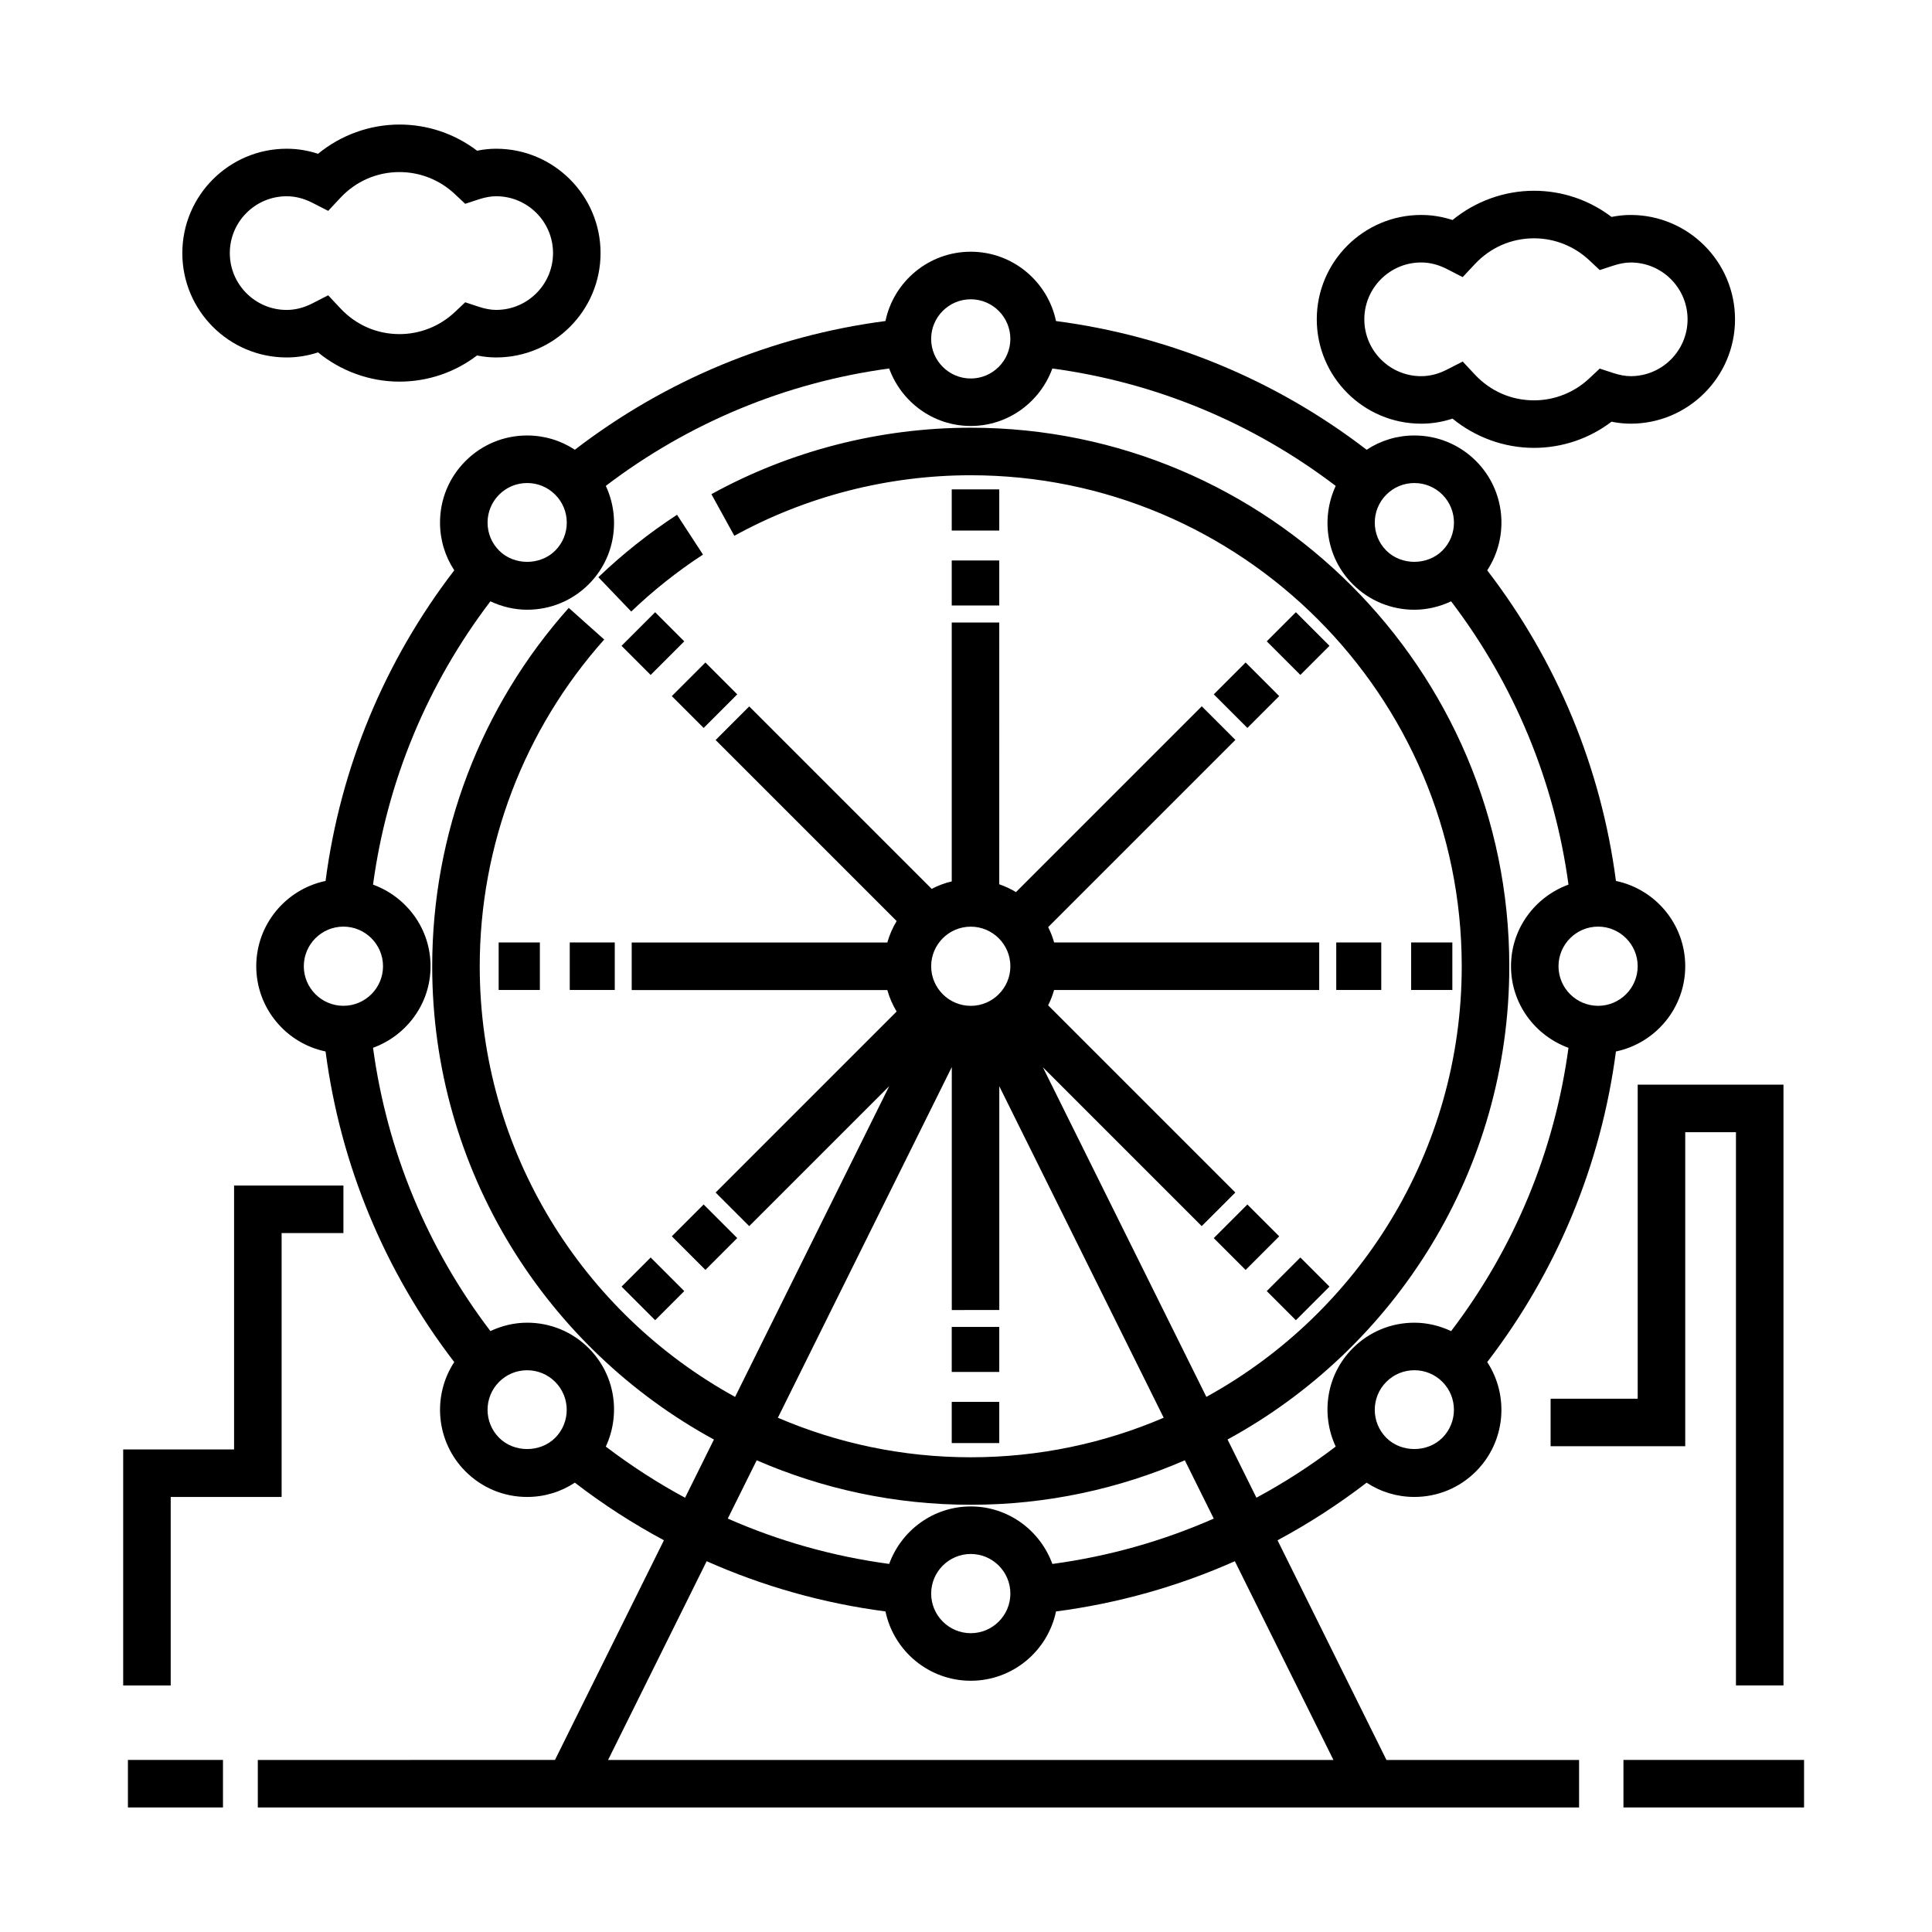 <?xml version="1.0" encoding="UTF-8"?>
<!-- Uploaded to: SVG Repo, www.svgrepo.com, Generator: SVG Repo Mixer Tools -->
<svg fill="#000000" width="800px" height="800px" version="1.1" viewBox="144 144 512 512" xmlns="http://www.w3.org/2000/svg">
 <g>
  <path d="m330.3 290.97-6.883-10.551c-7.426 4.848-14.438 10.41-20.844 16.547l8.711 9.098c5.836-5.59 12.234-10.672 19.016-15.094z"/>
  <path d="m482.56 552.19c8.23-4.414 16.117-9.512 23.613-15.262 3.723 2.449 8.082 3.777 12.641 3.777 6.172 0 11.969-2.402 16.328-6.766 7.863-7.863 8.852-20.027 2.988-28.973 18.48-24.066 30.172-52.305 34.109-82.312 10.469-2.188 18.367-11.48 18.367-22.598 0-11.113-7.891-20.41-18.363-22.598-3.934-30.016-15.637-58.254-34.113-82.312 5.871-8.953 4.883-21.113-2.984-28.98-4.363-4.359-10.16-6.758-16.324-6.758-4.566 0-8.922 1.328-12.645 3.785-24.062-18.48-52.305-30.18-82.324-34.109-2.188-10.473-11.48-18.375-22.598-18.375-11.113 0-20.414 7.894-22.598 18.367-30.012 3.93-58.254 15.633-82.312 34.109-3.727-2.449-8.082-3.777-12.645-3.777-6.168 0-11.965 2.402-16.328 6.762s-6.762 10.16-6.762 16.328c0 4.566 1.328 8.918 3.777 12.641-18.477 24.066-30.18 52.305-34.109 82.324-10.473 2.188-18.367 11.488-18.367 22.598s7.894 20.41 18.367 22.59c3.926 30.012 15.629 58.25 34.102 82.312-5.871 8.949-4.875 21.113 2.988 28.98 4.363 4.363 10.16 6.766 16.328 6.766 4.566 0 8.918-1.328 12.645-3.785 7.492 5.758 15.375 10.852 23.609 15.262l-28.875 58.215-78.75 0.008v12.594h350.15v-12.594h-51.047zm43.676-27.152c-3.961 3.961-10.879 3.965-14.836 0.004-4.098-4.098-4.098-10.75 0-14.844 1.984-1.984 4.621-3.074 7.426-3.074 2.801 0 5.438 1.094 7.422 3.074 4.078 4.094 4.078 10.746-0.012 14.84zm51.766-124.98c0 5.785-4.707 10.496-10.488 10.496-5.785 0-10.496-4.711-10.496-10.496s4.711-10.496 10.496-10.496c5.785 0.004 10.488 4.707 10.488 10.496zm-59.184-128.05c2.805 0 5.438 1.094 7.422 3.066 4.098 4.098 4.098 10.75 0 14.844-3.969 3.969-10.883 3.965-14.844 0-4.09-4.09-4.09-10.746 0.004-14.836 1.984-1.98 4.613-3.074 7.418-3.074zm-117.56-48.695c5.785 0 10.496 4.711 10.496 10.496 0 5.785-4.711 10.496-10.496 10.496-5.785 0-10.496-4.711-10.496-10.496 0.004-5.785 4.711-10.496 10.496-10.496zm-124.98 51.766c1.984-1.984 4.621-3.074 7.422-3.074s5.441 1.09 7.422 3.074c1.98 1.984 3.078 4.621 3.078 7.422 0 2.801-1.09 5.441-3.074 7.422-3.965 3.965-10.883 3.965-14.844-0.004-1.984-1.98-3.074-4.613-3.074-7.418-0.004-2.801 1.09-5.438 3.07-7.422zm-51.766 124.98c0-5.785 4.711-10.496 10.496-10.496 5.785 0 10.496 4.711 10.496 10.496s-4.711 10.488-10.496 10.488c-5.785 0-10.496-4.703-10.496-10.488zm51.766 124.98c-4.09-4.098-4.098-10.75-0.004-14.836 1.984-1.984 4.621-3.074 7.422-3.074 2.801 0 5.441 1.094 7.422 3.074 4.09 4.098 4.09 10.75 0 14.844-3.961 3.949-10.875 3.957-14.84-0.008zm28.27 2.312c3.977-8.551 2.519-19.008-4.519-26.059-4.363-4.363-10.16-6.766-16.328-6.766-3.43 0-6.715 0.812-9.738 2.223-16.75-22.008-27.406-47.734-31.105-75.074 8.855-3.231 15.242-11.652 15.242-21.617 0-9.965-6.379-18.395-15.242-21.625 3.699-27.34 14.359-53.07 31.105-75.078 3.023 1.414 6.309 2.227 9.742 2.227 6.168 0 11.965-2.402 16.324-6.762 7.043-7.043 8.5-17.512 4.519-26.059 22.012-16.75 47.746-27.418 75.086-31.109 3.231 8.855 11.656 15.234 21.625 15.234 9.965 0 18.391-6.379 21.625-15.234 27.348 3.691 53.082 14.363 75.094 31.121-3.977 8.543-2.523 19.008 4.516 26.051 4.359 4.363 10.16 6.762 16.328 6.762 3.438 0 6.715-0.816 9.738-2.227 16.742 21.996 27.402 47.73 31.105 75.074-8.863 3.234-15.234 11.656-15.234 21.625 0 9.965 6.379 18.391 15.23 21.625-3.688 27.332-14.348 53.062-31.102 75.074-3.019-1.41-6.301-2.227-9.738-2.227-6.172 0-11.969 2.402-16.328 6.766-7.043 7.043-8.5 17.512-4.519 26.059-6.676 5.09-13.695 9.613-21.008 13.551l-7.652-15.426c44.441-24.215 74.664-71.348 74.664-125.42 0-78.695-64.023-142.71-142.72-142.71-24.031 0-47.797 6.086-68.727 17.609l6.07 11.035c19.074-10.496 40.738-16.047 62.652-16.047 71.746 0 130.12 58.371 130.12 130.12 0 49.133-27.383 91.98-67.676 114.12l-43.328-87.352 42.098 42.098 8.906-8.906-49.609-49.609c0.656-1.289 1.18-2.641 1.582-4.062h70.258v-12.594l-70.246-0.004c-0.402-1.414-0.934-2.766-1.582-4.062l49.613-49.613-8.906-8.906-49.242 49.242c-1.387-0.852-2.867-1.531-4.43-2.074l0.004-69.371h-12.594v68.609c-1.883 0.422-3.637 1.125-5.316 1.977l-48.352-48.352-8.906 8.906 47.973 47.973c-1.074 1.758-1.891 3.672-2.469 5.691h-67.742v12.594h67.738c0.578 2.019 1.391 3.934 2.469 5.691l-47.969 47.969 8.906 8.906 37.102-37.102-40.848 82.359c-40.293-22.141-67.672-64.988-67.672-114.12 0-31.992 11.719-62.746 32.988-86.594l-9.395-8.383c-23.336 26.156-36.188 59.887-36.188 94.977 0 54.07 30.223 101.21 74.66 125.42l-7.648 15.422c-7.316-3.941-14.332-8.477-21.012-13.559zm118.34 31.113c-3.231-8.863-11.652-15.242-21.625-15.242-9.965 0-18.395 6.379-21.625 15.234-14.844-2-29.207-6.039-42.77-12.02l7.664-15.445c17.402 7.566 36.578 11.789 56.73 11.789 20.152 0 39.328-4.223 56.73-11.789l7.664 15.453c-13.566 5.973-27.93 10.016-42.77 12.02zm-11.129 7.852c0 5.785-4.711 10.496-10.496 10.496-5.785 0-10.496-4.711-10.496-10.496s4.711-10.496 10.496-10.496c5.785 0 10.496 4.707 10.496 10.496zm-10.496-176.74c5.785 0 10.496 4.707 10.496 10.488 0 5.785-4.711 10.496-10.496 10.496-5.785 0-10.496-4.711-10.496-10.496 0.004-5.785 4.711-10.488 10.496-10.488zm7.559 101.59v-59.301l43.57 87.848c-15.703 6.734-32.988 10.48-51.125 10.48-18.141 0-35.422-3.742-51.125-10.48l46.09-92.926v64.383zm-77.547 66.57c15.008 6.672 30.93 11.156 47.387 13.312 2.188 10.473 11.488 18.367 22.598 18.367s20.41-7.891 22.59-18.363c16.469-2.156 32.391-6.641 47.395-13.316l26.129 52.672h-192.23z"/>
  <path d="m177.9 610.4h25.191v12.594h-25.191z"/>
  <path d="m574.23 610.4h47.863v12.594h-47.863z"/>
  <path d="m294.99 393.76h11.93v12.594h-11.93z"/>
  <path d="m276.15 393.76h10.918v12.594h-10.918z"/>
  <path d="m498.12 393.76h11.93v12.594h-11.93z"/>
  <path d="m517.97 393.76h10.918v12.594h-10.918z"/>
  <path d="m339.38 328.01-8.906 8.906-8.438-8.438 8.906-8.906z"/>
  <path d="m308.71 315.15 8.906-8.906 7.719 7.719-8.906 8.906z"/>
  <path d="m465.66 472.11 8.906-8.906 8.438 8.438-8.906 8.906z"/>
  <path d="m487.42 493.87-7.719-7.719 8.906-8.906 7.719 7.719z"/>
  <path d="m396.22 292.53h12.594v11.93h-12.594z"/>
  <path d="m396.22 273.69h12.594v10.914h-12.594z"/>
  <path d="m396.22 495.65h12.594v11.93h-12.594z"/>
  <path d="m396.22 515.51h12.594v10.918h-12.594z"/>
  <path d="m474.1 319.57 8.906 8.906-8.438 8.438-8.906-8.906z"/>
  <path d="m487.42 306.24 8.906 8.906-7.715 7.715-8.906-8.906z"/>
  <path d="m330.47 463.2 8.906 8.906-8.434 8.434-8.906-8.906z"/>
  <path d="m325.34 486.15-7.719 7.719-8.906-8.906 7.719-7.719z"/>
  <path d="m189.24 540.71h29.391v-69.934h16.379v-12.594h-28.977v69.934h-29.387v62.551h12.594z"/>
  <path d="m616.64 590.66v-159.21h-38.633v83.219h-23.082v12.594h35.68v-83.219h13.441v146.61z"/>
  <path d="m219.96 238.73c2.816 0 5.602-0.449 8.324-1.344 6.062 4.969 13.715 7.75 21.582 7.75 7.473 0 14.652-2.438 20.555-6.934 1.727 0.352 3.406 0.527 5.074 0.527 15.25 0 27.66-12.41 27.66-27.66s-12.41-27.652-27.66-27.652c-1.668 0-3.344 0.172-5.066 0.523-5.906-4.492-13.082-6.934-20.559-6.934-7.871 0-15.527 2.781-21.582 7.75-2.719-0.891-5.5-1.34-8.316-1.34-15.25 0-27.652 12.402-27.652 27.652-0.02 15.25 12.391 27.66 27.641 27.66zm0-42.719c2.277 0 4.566 0.574 6.793 1.715l4.219 2.156 3.238-3.461c4.117-4.398 9.672-6.82 15.652-6.82 5.465 0 10.688 2.074 14.691 5.848l2.727 2.562 3.559-1.168c1.715-0.562 3.238-0.836 4.656-0.836 8.309 0 15.062 6.758 15.062 15.059 0 8.309-6.758 15.062-15.062 15.062-1.41 0-2.934-0.277-4.644-0.84l-3.562-1.18-2.734 2.578c-4.012 3.777-9.227 5.856-14.691 5.856-5.981 0-11.539-2.422-15.648-6.82l-3.246-3.465-4.223 2.16c-2.227 1.145-4.516 1.719-6.785 1.719-8.305 0-15.059-6.758-15.059-15.062-0.004-8.309 6.75-15.062 15.059-15.062z"/>
  <path d="m520.62 256.28c2.816 0 5.598-0.449 8.316-1.34 6.055 4.961 13.715 7.75 21.582 7.75 7.465 0 14.645-2.438 20.555-6.934 1.727 0.352 3.406 0.523 5.066 0.523 15.25 0 27.66-12.402 27.66-27.652s-12.41-27.66-27.66-27.66c-1.664 0-3.34 0.176-5.066 0.523-5.91-4.5-13.082-6.938-20.555-6.938-7.871 0-15.523 2.781-21.582 7.754-2.715-0.891-5.5-1.34-8.316-1.34-15.25 0-27.66 12.41-27.66 27.66 0 15.242 12.41 27.652 27.66 27.652zm0-42.723c2.277 0 4.559 0.574 6.777 1.715l4.227 2.168 3.246-3.465c4.121-4.402 9.684-6.82 15.66-6.82 5.461 0 10.676 2.082 14.688 5.856l2.727 2.562 3.559-1.168c1.723-0.562 3.246-0.84 4.656-0.84 8.305 0 15.062 6.758 15.062 15.062 0 8.305-6.762 15.059-15.062 15.059-1.41 0-2.934-0.277-4.656-0.84l-3.559-1.168-2.727 2.562c-4.012 3.773-9.227 5.856-14.688 5.856-5.984 0-11.543-2.418-15.66-6.82l-3.238-3.461-4.223 2.156c-2.227 1.137-4.516 1.719-6.785 1.719-8.305 0-15.062-6.758-15.062-15.059-0.008-8.316 6.754-15.074 15.059-15.074z"/>
 </g>
</svg>